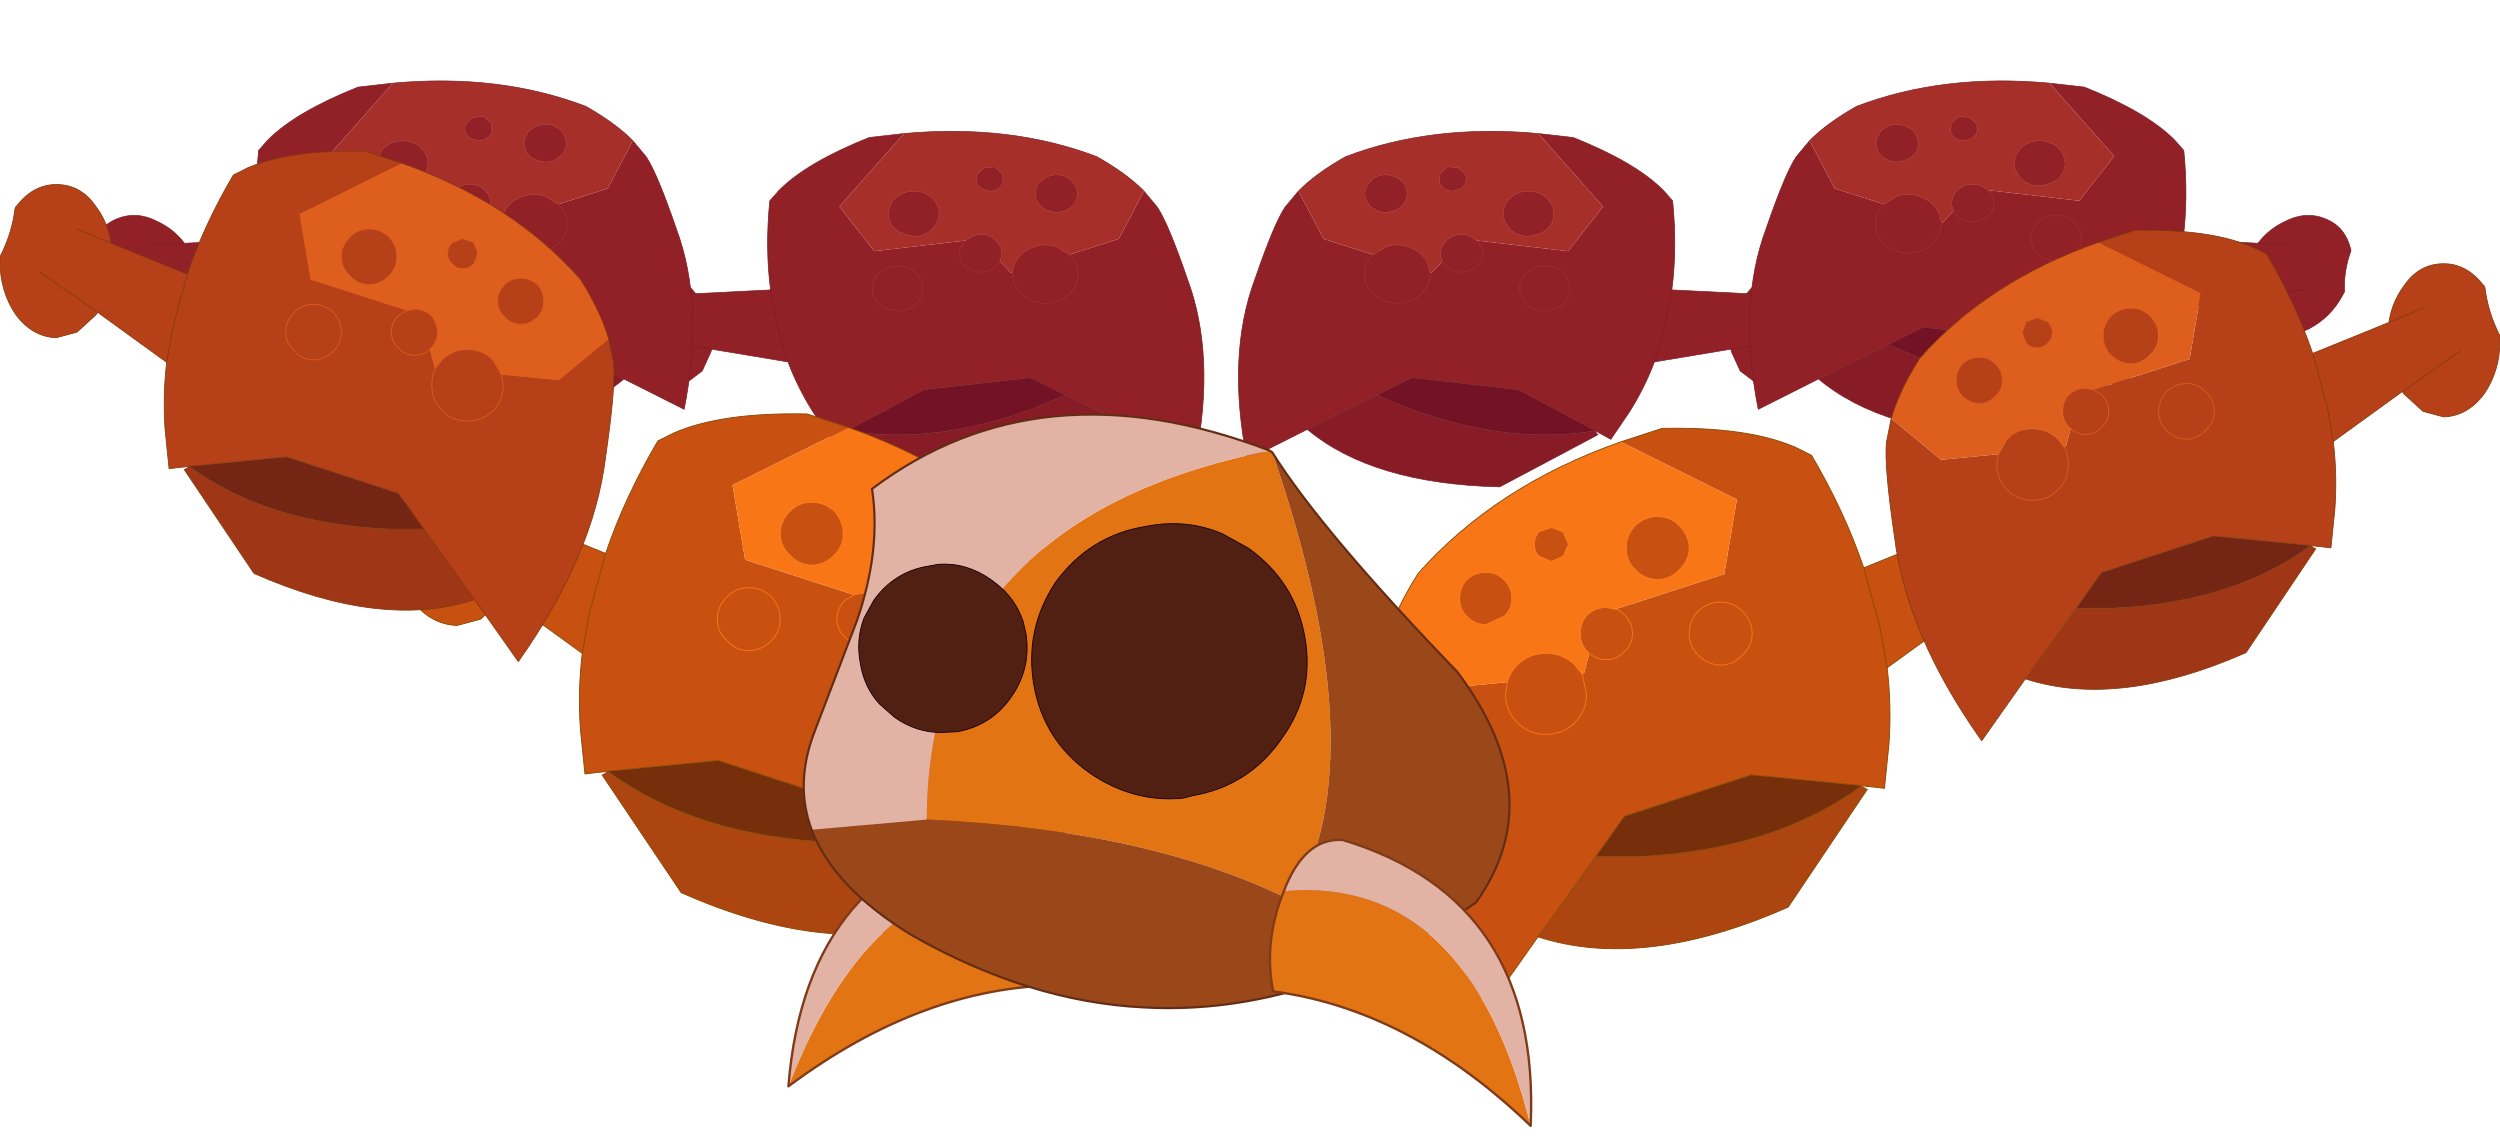 <?xml version="1.0"?>
<svg xmlns="http://www.w3.org/2000/svg" xmlns:xlink="http://www.w3.org/1999/xlink" width="138.9px" height="63.35px"><g transform="matrix(1, 0, 0, 1, -179.85, -185.4)"><use xlink:href="#object-0" width="38.7" height="32.15" transform="matrix(0.728, -0.307, 0.345, 0.649, 211.4, 200.1)"/><use xlink:href="#object-1" width="38.7" height="32.15" transform="matrix(0.728, -0.307, 0.345, 0.649, 183, 197.3)"/><use xlink:href="#object-2" width="38.7" height="32.15" transform="matrix(-0.728, -0.307, -0.345, 0.649, 284, 200.1)"/><use xlink:href="#object-3" width="38.7" height="32.15" transform="matrix(-0.728, -0.307, -0.345, 0.649, 312.4, 197.3)"/><use xlink:href="#object-4" width="38.7" height="32.15" transform="matrix(1, 0, 0, 1, 201.7, 208.4)"/><use xlink:href="#object-5" width="38.7" height="32.15" transform="matrix(0.882, 0, 0, 0.882, 179.85, 193.8)"/><use xlink:href="#object-6" width="38.7" height="32.15" transform="matrix(1, 0, 0, 1, 256.5, 209.2)"/><use xlink:href="#object-7" width="38.7" height="32.15" transform="matrix(-0.882, 0, 0, 0.882, 318.75, 198.2)"/><use xlink:href="#object-8" width="5.35" height="6.25" transform="matrix(2.589, 0.484, -0.484, 2.589, 226.55, 229.55)"/><use xlink:href="#object-10" width="15.75" height="14" transform="matrix(2.385, -0.541, 0.541, 2.385, 220.5, 212.45)"/><use xlink:href="#object-12" width="5.35" height="6.25" transform="matrix(-2.631, 0.156, 0.156, 2.631, 264.05, 231.5)"/><use xlink:href="#object-14" width="24.95" height="15.3" transform="matrix(1, 0, 0, 1, 227.55, 214.5)"/></g><defs><g transform="matrix(1, 0, 0, 1, 19.35, 16.05)" id="object-0"><path fill-rule="evenodd" fill="#922027" stroke="none" d="M5.95 -15.3L3.65 -16.05Q-1.1 -16.15 -3.75 -15L-4.65 -14.55Q-6.5 -11.4 -7.55 -8.3L-12.35 -10.25Q-12.55 -11.55 -13.3 -12.55Q-14.25 -13.95 -15.8 -13.95Q-17.25 -13.95 -18.3 -12.6L-18.35 -12.55L-18.4 -12.45Q-18.6 -10.85 -19.35 -9.4L-19.35 -9.15Q-19.35 -7.2 -18.35 -5.75Q-17.3 -4.35 -15.8 -4.3L-14.5 -4.65L-13.3 -5.75L-13.2 -5.9L-8.85 -2.75Q-9.1 -0.65 -8.95 1.5L-8.7 3.95L-7.85 3.85L-7.8 3.85L-7.45 3.8L-1.3 3.2L5.75 5.5L7.35 7.75L10.55 12.2L13.3 16.1Q18.05 9.4 18.8 3.2Q19.45 -1.25 19.3 -2.7L19 -4.2L15.85 -1.6L12.25 -1.95L12.35 -1.3Q12.35 -0.35 11.7 0.3Q11.05 0.95 10.1 0.95Q9.15 0.95 8.5 0.3Q7.85 -0.35 7.85 -1.3Q7.85 -1.95 8.1 -2.4L8 -2.4L7.7 -3.55Q7.3 -3.2 6.75 -3.2Q6.15 -3.2 5.75 -3.65Q5.3 -4.05 5.3 -4.65Q5.3 -5.25 5.75 -5.7L6.25 -6L0.2 -7.95L-0.5 -12.1L5.95 -15.3M6.25 -6L5.75 -5.7Q5.3 -5.25 5.3 -4.65Q5.3 -4.05 5.75 -3.65Q6.15 -3.2 6.75 -3.2Q7.3 -3.2 7.7 -3.55L7.8 -3.65Q8.2 -4.05 8.2 -4.65Q8.2 -5.25 7.8 -5.7Q7.35 -6.1 6.75 -6.1L6.25 -6M8.1 -2.4Q7.85 -1.95 7.85 -1.3Q7.85 -0.35 8.5 0.3Q9.15 0.95 10.1 0.95Q11.05 0.95 11.7 0.3Q12.35 -0.35 12.35 -1.3L12.25 -1.95L11.7 -2.9Q11.05 -3.55 10.1 -3.55Q9.15 -3.55 8.5 -2.9L8.1 -2.4M-14.5 -11.15L-12.35 -10.25L-14.5 -11.15M-8.85 -2.75L-8.45 -5L-7.55 -8.3L-8.45 -5L-8.85 -2.75M-16.85 -8.45L-13.2 -5.9L-16.85 -8.45M2.7 -8.2Q3.2 -7.65 3.9 -7.65Q4.6 -7.65 5.15 -8.2Q5.65 -8.7 5.65 -9.4Q5.65 -10.1 5.15 -10.65Q4.6 -11.15 3.9 -11.15Q3.2 -11.15 2.7 -10.65Q2.15 -10.1 2.15 -9.4Q2.15 -8.7 2.7 -8.2M1.65 -3.45Q1.1 -2.9 0.4 -2.9Q-0.3 -2.9 -0.8 -3.45Q-1.35 -3.95 -1.35 -4.65Q-1.35 -5.35 -0.8 -5.9Q-0.3 -6.4 0.4 -6.4Q1.1 -6.4 1.65 -5.9Q2.15 -5.35 2.15 -4.65Q2.15 -3.95 1.65 -3.45Q2.15 -3.95 2.15 -4.65Q2.15 -5.35 1.65 -5.9Q1.1 -6.4 0.4 -6.4Q-0.3 -6.4 -0.8 -5.9Q-1.35 -5.35 -1.35 -4.65Q-1.35 -3.95 -0.8 -3.45Q-0.3 -2.9 0.4 -2.9Q1.1 -2.9 1.65 -3.45M9.15 -8.95Q9.4 -8.65 9.8 -8.65Q10.2 -8.65 10.5 -8.95L10.75 -9.6L10.5 -10.3L9.8 -10.55L9.15 -10.3Q8.85 -10 8.85 -9.6Q8.85 -9.2 9.15 -8.95M12 -6.6Q12 -6 12.45 -5.6Q12.85 -5.15 13.45 -5.15Q14.05 -5.15 14.5 -5.6Q14.9 -6 14.9 -6.6Q14.9 -7.2 14.5 -7.65Q14.05 -8.05 13.45 -8.05Q12.85 -8.05 12.45 -7.65Q12 -7.2 12 -6.6"/><path fill-rule="evenodd" fill="#871b26" stroke="none" d="M-7.45 3.8L-7.75 4L-3.35 10.55Q4.7 14.1 10.55 12.2L7.35 7.75L5.05 7.75Q-2.55 7.4 -7.45 3.8"/><path fill-rule="evenodd" fill="#a62f2a" stroke="none" d="M19 -4.2Q18.5 -5.95 17.2 -8Q12.9 -12.85 5.95 -15.3L-0.5 -12.1L0.2 -7.95L6.25 -6L6.75 -6.1Q7.35 -6.1 7.8 -5.7Q8.2 -5.25 8.2 -4.65Q8.2 -4.05 7.8 -3.65L7.7 -3.55L8 -2.4L8.1 -2.4L8.5 -2.9Q9.15 -3.55 10.1 -3.55Q11.05 -3.55 11.7 -2.9L12.25 -1.95L15.85 -1.6L19 -4.2M2.7 -8.2Q2.15 -8.7 2.15 -9.4Q2.15 -10.1 2.7 -10.65Q3.2 -11.15 3.9 -11.15Q4.6 -11.15 5.15 -10.65Q5.65 -10.1 5.65 -9.4Q5.65 -8.7 5.15 -8.2Q4.6 -7.65 3.9 -7.65Q3.2 -7.65 2.7 -8.2M9.15 -8.95Q8.85 -9.2 8.85 -9.6Q8.85 -10 9.15 -10.3L9.8 -10.55L10.5 -10.3L10.75 -9.6L10.5 -8.95Q10.2 -8.65 9.8 -8.65Q9.4 -8.65 9.15 -8.95M12 -6.6Q12 -7.2 12.45 -7.65Q12.85 -8.05 13.45 -8.05Q14.05 -8.05 14.5 -7.65Q14.9 -7.2 14.9 -6.6Q14.9 -6 14.5 -5.6Q14.05 -5.15 13.45 -5.15Q12.85 -5.15 12.45 -5.6Q12 -6 12 -6.6"/><path fill-rule="evenodd" fill="#721224" stroke="none" d="M-7.45 3.8Q-2.55 7.4 5.05 7.75L7.35 7.75L5.75 5.5L-1.3 3.2L-7.45 3.8"/><path fill="none" stroke="#781c21" stroke-width="0.05" stroke-linecap="round" stroke-linejoin="round" d="M5.95 -15.3L3.65 -16.05Q-1.1 -16.15 -3.75 -15L-4.65 -14.55Q-6.5 -11.4 -7.55 -8.3L-12.35 -10.25Q-12.55 -11.55 -13.3 -12.55Q-14.25 -13.95 -15.8 -13.95Q-17.25 -13.95 -18.3 -12.6L-18.35 -12.55L-18.4 -12.45Q-18.6 -10.85 -19.35 -9.4L-19.35 -9.15Q-19.35 -7.2 -18.35 -5.75Q-17.3 -4.35 -15.8 -4.3L-14.5 -4.65L-13.3 -5.75L-13.2 -5.9L-8.85 -2.75Q-9.1 -0.65 -8.95 1.5L-8.7 3.95L-7.85 3.85L-7.8 3.85L-7.45 3.8Q-2.55 7.4 5.05 7.75L7.35 7.75L5.75 5.5L-1.3 3.2L-7.45 3.8M-7.75 4L-3.35 10.55Q4.7 14.1 10.55 12.2L13.3 16.1Q18.05 9.4 18.8 3.2Q19.45 -1.25 19.3 -2.7L19 -4.2Q18.5 -5.95 17.2 -8Q12.9 -12.85 5.95 -15.3M-12.35 -10.25L-14.5 -11.15M-7.55 -8.3L-8.45 -5L-8.85 -2.75M-13.2 -5.9L-16.85 -8.45M7.35 7.75L10.55 12.2"/><path fill="none" stroke="#a62f2a" stroke-width="0.05" stroke-linecap="round" stroke-linejoin="round" d="M6.25 -6L5.75 -5.7Q5.3 -5.25 5.3 -4.65Q5.3 -4.05 5.75 -3.65Q6.15 -3.2 6.75 -3.2Q7.3 -3.2 7.7 -3.55L7.8 -3.65Q8.2 -4.05 8.2 -4.65Q8.2 -5.25 7.8 -5.7Q7.35 -6.1 6.75 -6.1L6.25 -6M8.1 -2.4Q7.85 -1.95 7.85 -1.3Q7.85 -0.35 8.5 0.3Q9.15 0.95 10.1 0.95Q11.05 0.95 11.7 0.3Q12.35 -0.35 12.35 -1.3L12.25 -1.95L11.7 -2.9Q11.05 -3.55 10.1 -3.55Q9.15 -3.55 8.5 -2.9L8.1 -2.4M2.7 -8.2Q3.2 -7.65 3.9 -7.65Q4.6 -7.65 5.15 -8.2Q5.65 -8.7 5.65 -9.4Q5.65 -10.1 5.15 -10.65Q4.6 -11.15 3.9 -11.15Q3.2 -11.15 2.7 -10.65Q2.15 -10.1 2.15 -9.4Q2.15 -8.7 2.7 -8.2M1.65 -3.45Q2.15 -3.95 2.15 -4.65Q2.15 -5.35 1.65 -5.9Q1.1 -6.4 0.4 -6.4Q-0.3 -6.4 -0.8 -5.9Q-1.35 -5.35 -1.35 -4.65Q-1.35 -3.95 -0.8 -3.45Q-0.3 -2.9 0.4 -2.9Q1.1 -2.9 1.65 -3.45M9.15 -8.95Q9.4 -8.65 9.8 -8.65Q10.2 -8.65 10.5 -8.95L10.75 -9.6L10.5 -10.3L9.8 -10.55L9.15 -10.3Q8.85 -10 8.85 -9.6Q8.85 -9.2 9.15 -8.95M12 -6.6Q12 -6 12.45 -5.6Q12.85 -5.15 13.45 -5.15Q14.05 -5.15 14.5 -5.6Q14.9 -6 14.9 -6.6Q14.9 -7.2 14.5 -7.65Q14.05 -8.05 13.45 -8.05Q12.85 -8.05 12.45 -7.65Q12 -7.2 12 -6.6"/></g><g transform="matrix(1, 0, 0, 1, 19.35, 16.05)" id="object-1"><path fill-rule="evenodd" fill="#922027" stroke="none" d="M5.95 -15.3L3.65 -16.05Q-1.1 -16.15 -3.75 -15L-4.65 -14.55Q-6.5 -11.4 -7.55 -8.3L-12.35 -10.25Q-12.55 -11.55 -13.3 -12.55Q-14.25 -13.95 -15.8 -13.95Q-17.25 -13.95 -18.3 -12.6L-18.35 -12.55L-18.4 -12.45Q-18.6 -10.85 -19.35 -9.4L-19.35 -9.15Q-19.35 -7.2 -18.35 -5.75Q-17.3 -4.35 -15.8 -4.3L-14.5 -4.65L-13.3 -5.75L-13.2 -5.9L-8.85 -2.75Q-9.1 -0.65 -8.95 1.5L-8.7 3.95L-7.85 3.85L-7.8 3.85L-7.45 3.8L-1.3 3.2L5.75 5.5L7.35 7.75L10.55 12.2L13.3 16.1Q18.05 9.4 18.8 3.2Q19.45 -1.25 19.3 -2.7L19 -4.2L15.85 -1.6L12.25 -1.95L12.35 -1.3Q12.35 -0.35 11.7 0.3Q11.05 0.95 10.1 0.95Q9.15 0.95 8.5 0.3Q7.85 -0.35 7.85 -1.3Q7.85 -1.95 8.1 -2.4L8 -2.4L7.7 -3.55Q7.3 -3.2 6.75 -3.2Q6.15 -3.2 5.75 -3.65Q5.3 -4.05 5.3 -4.65Q5.3 -5.25 5.75 -5.7L6.25 -6L0.2 -7.95L-0.5 -12.1L5.95 -15.3M6.25 -6L5.75 -5.7Q5.3 -5.25 5.3 -4.65Q5.3 -4.05 5.75 -3.65Q6.15 -3.2 6.75 -3.2Q7.3 -3.2 7.7 -3.55L7.8 -3.65Q8.2 -4.05 8.2 -4.65Q8.2 -5.25 7.8 -5.7Q7.35 -6.1 6.75 -6.1L6.25 -6M8.1 -2.4Q7.85 -1.95 7.85 -1.3Q7.85 -0.35 8.5 0.3Q9.15 0.95 10.1 0.95Q11.05 0.95 11.7 0.3Q12.35 -0.35 12.35 -1.3L12.25 -1.95L11.7 -2.9Q11.05 -3.55 10.1 -3.55Q9.15 -3.55 8.5 -2.9L8.1 -2.4M-14.5 -11.15L-12.35 -10.25L-14.5 -11.15M-8.85 -2.75L-8.45 -5L-7.55 -8.3L-8.45 -5L-8.85 -2.75M-16.85 -8.45L-13.2 -5.9L-16.85 -8.45M2.7 -8.2Q3.2 -7.65 3.9 -7.65Q4.6 -7.65 5.15 -8.2Q5.65 -8.7 5.65 -9.4Q5.65 -10.1 5.15 -10.65Q4.6 -11.15 3.9 -11.15Q3.2 -11.15 2.7 -10.65Q2.15 -10.1 2.15 -9.4Q2.15 -8.7 2.7 -8.2M1.65 -3.45Q1.1 -2.9 0.4 -2.9Q-0.3 -2.9 -0.8 -3.45Q-1.35 -3.95 -1.35 -4.65Q-1.35 -5.35 -0.8 -5.9Q-0.3 -6.4 0.4 -6.4Q1.1 -6.4 1.65 -5.9Q2.15 -5.35 2.15 -4.65Q2.15 -3.95 1.65 -3.45Q2.15 -3.95 2.15 -4.65Q2.15 -5.35 1.65 -5.9Q1.1 -6.4 0.4 -6.4Q-0.3 -6.4 -0.8 -5.9Q-1.35 -5.35 -1.35 -4.65Q-1.35 -3.95 -0.8 -3.45Q-0.3 -2.9 0.4 -2.9Q1.1 -2.9 1.65 -3.45M9.15 -8.95Q9.4 -8.65 9.8 -8.65Q10.2 -8.65 10.5 -8.95L10.75 -9.6L10.5 -10.3L9.8 -10.55L9.15 -10.3Q8.85 -10 8.85 -9.6Q8.85 -9.2 9.15 -8.95M12 -6.6Q12 -6 12.45 -5.6Q12.85 -5.15 13.45 -5.15Q14.05 -5.15 14.5 -5.6Q14.9 -6 14.9 -6.6Q14.9 -7.2 14.5 -7.65Q14.05 -8.05 13.45 -8.05Q12.85 -8.05 12.45 -7.65Q12 -7.2 12 -6.6"/><path fill-rule="evenodd" fill="#871b26" stroke="none" d="M-7.45 3.8L-7.75 4L-3.35 10.55Q4.7 14.1 10.55 12.2L7.35 7.75L5.05 7.75Q-2.55 7.4 -7.45 3.8"/><path fill-rule="evenodd" fill="#a62f2a" stroke="none" d="M19 -4.2Q18.5 -5.95 17.2 -8Q12.9 -12.85 5.95 -15.3L-0.5 -12.1L0.2 -7.95L6.25 -6L6.75 -6.1Q7.35 -6.1 7.8 -5.7Q8.2 -5.25 8.2 -4.65Q8.2 -4.05 7.8 -3.65L7.7 -3.55L8 -2.4L8.1 -2.4L8.5 -2.9Q9.15 -3.55 10.1 -3.55Q11.05 -3.55 11.7 -2.9L12.25 -1.95L15.85 -1.6L19 -4.2M2.7 -8.2Q2.15 -8.7 2.15 -9.4Q2.15 -10.1 2.7 -10.65Q3.2 -11.15 3.9 -11.15Q4.6 -11.15 5.15 -10.65Q5.65 -10.1 5.65 -9.4Q5.65 -8.7 5.15 -8.2Q4.6 -7.65 3.9 -7.65Q3.2 -7.65 2.7 -8.2M9.15 -8.95Q8.85 -9.2 8.85 -9.6Q8.85 -10 9.15 -10.3L9.8 -10.55L10.5 -10.3L10.75 -9.6L10.5 -8.95Q10.2 -8.65 9.8 -8.65Q9.4 -8.65 9.15 -8.95M12 -6.6Q12 -7.2 12.45 -7.65Q12.85 -8.05 13.45 -8.05Q14.05 -8.05 14.5 -7.65Q14.9 -7.2 14.9 -6.6Q14.9 -6 14.5 -5.6Q14.05 -5.15 13.45 -5.15Q12.85 -5.15 12.45 -5.6Q12 -6 12 -6.6"/><path fill-rule="evenodd" fill="#721224" stroke="none" d="M-7.45 3.8Q-2.55 7.4 5.05 7.75L7.35 7.75L5.75 5.5L-1.3 3.2L-7.45 3.8"/><path fill="none" stroke="#781c21" stroke-width="0.05" stroke-linecap="round" stroke-linejoin="round" d="M5.95 -15.3L3.65 -16.05Q-1.1 -16.15 -3.75 -15L-4.65 -14.55Q-6.5 -11.4 -7.55 -8.3L-12.35 -10.25Q-12.55 -11.55 -13.3 -12.55Q-14.25 -13.95 -15.8 -13.95Q-17.25 -13.95 -18.3 -12.6L-18.35 -12.55L-18.4 -12.45Q-18.6 -10.85 -19.35 -9.4L-19.35 -9.15Q-19.35 -7.2 -18.35 -5.75Q-17.3 -4.35 -15.8 -4.3L-14.5 -4.65L-13.3 -5.75L-13.2 -5.9L-8.85 -2.75Q-9.1 -0.65 -8.95 1.5L-8.7 3.95L-7.85 3.85L-7.8 3.85L-7.45 3.8Q-2.55 7.4 5.05 7.75L7.35 7.75L5.75 5.5L-1.3 3.2L-7.45 3.8M-7.75 4L-3.35 10.55Q4.7 14.1 10.55 12.2L13.3 16.1Q18.05 9.4 18.8 3.2Q19.45 -1.25 19.3 -2.7L19 -4.2Q18.5 -5.95 17.2 -8Q12.9 -12.85 5.95 -15.3M-12.35 -10.25L-14.5 -11.15M-7.55 -8.3L-8.45 -5L-8.85 -2.75M-13.2 -5.9L-16.85 -8.45M7.35 7.75L10.55 12.2"/><path fill="none" stroke="#a62f2a" stroke-width="0.05" stroke-linecap="round" stroke-linejoin="round" d="M6.25 -6L5.75 -5.7Q5.3 -5.25 5.3 -4.65Q5.3 -4.05 5.75 -3.65Q6.15 -3.2 6.75 -3.2Q7.3 -3.2 7.7 -3.55L7.8 -3.65Q8.2 -4.05 8.2 -4.65Q8.2 -5.25 7.8 -5.7Q7.35 -6.1 6.75 -6.1L6.25 -6M8.1 -2.4Q7.85 -1.95 7.85 -1.3Q7.85 -0.35 8.5 0.3Q9.15 0.95 10.1 0.95Q11.05 0.95 11.7 0.3Q12.35 -0.35 12.35 -1.3L12.25 -1.95L11.7 -2.9Q11.05 -3.55 10.1 -3.55Q9.15 -3.55 8.5 -2.9L8.1 -2.4M2.7 -8.2Q3.2 -7.65 3.9 -7.65Q4.6 -7.65 5.15 -8.2Q5.65 -8.7 5.65 -9.4Q5.65 -10.1 5.15 -10.65Q4.6 -11.15 3.9 -11.15Q3.2 -11.15 2.7 -10.65Q2.15 -10.1 2.15 -9.4Q2.15 -8.7 2.7 -8.2M1.65 -3.45Q2.15 -3.95 2.15 -4.65Q2.15 -5.35 1.65 -5.9Q1.1 -6.4 0.4 -6.4Q-0.3 -6.4 -0.8 -5.9Q-1.35 -5.35 -1.35 -4.65Q-1.35 -3.95 -0.8 -3.45Q-0.3 -2.9 0.4 -2.9Q1.1 -2.9 1.65 -3.45M9.15 -8.95Q9.4 -8.65 9.8 -8.65Q10.2 -8.65 10.5 -8.95L10.75 -9.6L10.5 -10.3L9.8 -10.55L9.15 -10.3Q8.85 -10 8.85 -9.6Q8.85 -9.2 9.15 -8.95M12 -6.6Q12 -6 12.45 -5.6Q12.85 -5.15 13.45 -5.15Q14.05 -5.15 14.5 -5.6Q14.9 -6 14.9 -6.6Q14.9 -7.2 14.5 -7.65Q14.05 -8.05 13.45 -8.05Q12.85 -8.05 12.45 -7.65Q12 -7.2 12 -6.6"/></g><g transform="matrix(1, 0, 0, 1, 19.35, 16.05)" id="object-2"><path fill-rule="evenodd" fill="#922027" stroke="none" d="M5.95 -15.3L3.65 -16.05Q-1.1 -16.15 -3.75 -15L-4.65 -14.55Q-6.5 -11.4 -7.55 -8.3L-12.35 -10.25Q-12.55 -11.55 -13.3 -12.55Q-14.25 -13.95 -15.8 -13.95Q-17.25 -13.95 -18.3 -12.6L-18.35 -12.55L-18.4 -12.45Q-18.6 -10.85 -19.35 -9.4L-19.35 -9.15Q-19.35 -7.2 -18.35 -5.75Q-17.3 -4.35 -15.8 -4.3L-14.5 -4.65L-13.3 -5.75L-13.2 -5.9L-8.85 -2.75Q-9.1 -0.65 -8.95 1.5L-8.7 3.95L-7.85 3.85L-7.8 3.85L-7.45 3.8L-1.3 3.2L5.75 5.5L7.35 7.75L10.55 12.2L13.3 16.1Q18.05 9.4 18.8 3.2Q19.45 -1.25 19.3 -2.7L19 -4.2L15.85 -1.6L12.25 -1.95L12.35 -1.3Q12.35 -0.35 11.7 0.3Q11.05 0.95 10.1 0.95Q9.15 0.95 8.5 0.3Q7.85 -0.35 7.85 -1.3Q7.85 -1.95 8.1 -2.4L8 -2.4L7.7 -3.55Q7.3 -3.2 6.75 -3.2Q6.15 -3.2 5.75 -3.65Q5.3 -4.05 5.3 -4.65Q5.3 -5.25 5.75 -5.7L6.25 -6L0.2 -7.95L-0.5 -12.1L5.95 -15.3M6.25 -6L5.75 -5.7Q5.3 -5.25 5.3 -4.65Q5.3 -4.05 5.75 -3.65Q6.15 -3.2 6.75 -3.2Q7.3 -3.2 7.7 -3.55L7.8 -3.65Q8.2 -4.05 8.2 -4.65Q8.2 -5.25 7.8 -5.7Q7.35 -6.1 6.75 -6.1L6.25 -6M8.1 -2.4Q7.85 -1.95 7.85 -1.3Q7.85 -0.35 8.5 0.3Q9.15 0.95 10.1 0.95Q11.05 0.95 11.7 0.3Q12.35 -0.35 12.35 -1.3L12.25 -1.95L11.7 -2.9Q11.05 -3.55 10.1 -3.55Q9.15 -3.55 8.5 -2.9L8.1 -2.4M-14.5 -11.15L-12.35 -10.25L-14.5 -11.15M-8.85 -2.75L-8.45 -5L-7.55 -8.3L-8.45 -5L-8.85 -2.75M-16.85 -8.45L-13.2 -5.9L-16.85 -8.45M2.7 -8.2Q3.2 -7.65 3.9 -7.65Q4.6 -7.65 5.15 -8.2Q5.65 -8.7 5.65 -9.4Q5.65 -10.1 5.15 -10.65Q4.6 -11.15 3.9 -11.15Q3.2 -11.15 2.7 -10.65Q2.15 -10.1 2.15 -9.4Q2.15 -8.7 2.7 -8.2M1.65 -3.45Q1.1 -2.9 0.4 -2.9Q-0.3 -2.9 -0.8 -3.45Q-1.35 -3.95 -1.35 -4.65Q-1.35 -5.35 -0.8 -5.9Q-0.3 -6.4 0.4 -6.4Q1.1 -6.4 1.65 -5.9Q2.15 -5.35 2.15 -4.65Q2.15 -3.95 1.65 -3.45Q2.15 -3.95 2.15 -4.65Q2.15 -5.35 1.65 -5.9Q1.1 -6.4 0.4 -6.4Q-0.3 -6.4 -0.8 -5.9Q-1.35 -5.35 -1.35 -4.65Q-1.35 -3.95 -0.8 -3.45Q-0.3 -2.9 0.4 -2.9Q1.1 -2.9 1.65 -3.45M9.15 -8.95Q9.4 -8.65 9.8 -8.65Q10.2 -8.65 10.5 -8.95L10.75 -9.6L10.5 -10.3L9.8 -10.55L9.15 -10.3Q8.85 -10 8.85 -9.6Q8.85 -9.2 9.15 -8.95M12 -6.6Q12 -6 12.45 -5.6Q12.85 -5.15 13.45 -5.15Q14.05 -5.15 14.5 -5.6Q14.9 -6 14.9 -6.6Q14.9 -7.2 14.5 -7.65Q14.05 -8.05 13.45 -8.05Q12.85 -8.05 12.45 -7.65Q12 -7.2 12 -6.6"/><path fill-rule="evenodd" fill="#871b26" stroke="none" d="M-7.45 3.8L-7.75 4L-3.35 10.55Q4.7 14.1 10.55 12.2L7.35 7.75L5.05 7.75Q-2.55 7.4 -7.45 3.8"/><path fill-rule="evenodd" fill="#a62f2a" stroke="none" d="M19 -4.2Q18.5 -5.95 17.2 -8Q12.9 -12.85 5.95 -15.3L-0.5 -12.1L0.2 -7.95L6.25 -6L6.75 -6.1Q7.35 -6.1 7.8 -5.7Q8.2 -5.25 8.2 -4.65Q8.2 -4.05 7.8 -3.65L7.7 -3.55L8 -2.4L8.1 -2.4L8.5 -2.9Q9.15 -3.55 10.1 -3.55Q11.05 -3.55 11.7 -2.9L12.25 -1.95L15.85 -1.6L19 -4.2M2.7 -8.2Q2.15 -8.7 2.15 -9.4Q2.15 -10.1 2.7 -10.65Q3.2 -11.15 3.9 -11.15Q4.6 -11.15 5.15 -10.65Q5.65 -10.1 5.65 -9.4Q5.65 -8.7 5.15 -8.2Q4.6 -7.65 3.9 -7.65Q3.2 -7.65 2.7 -8.2M9.15 -8.95Q8.85 -9.2 8.85 -9.6Q8.85 -10 9.15 -10.3L9.8 -10.55L10.5 -10.3L10.75 -9.6L10.5 -8.95Q10.2 -8.65 9.8 -8.65Q9.4 -8.65 9.15 -8.95M12 -6.6Q12 -7.2 12.45 -7.65Q12.85 -8.05 13.45 -8.05Q14.05 -8.05 14.5 -7.65Q14.9 -7.2 14.9 -6.6Q14.9 -6 14.5 -5.6Q14.05 -5.15 13.45 -5.15Q12.85 -5.15 12.45 -5.6Q12 -6 12 -6.6"/><path fill-rule="evenodd" fill="#721224" stroke="none" d="M-7.45 3.8Q-2.55 7.4 5.05 7.75L7.35 7.75L5.75 5.5L-1.3 3.2L-7.45 3.8"/><path fill="none" stroke="#781c21" stroke-width="0.05" stroke-linecap="round" stroke-linejoin="round" d="M5.95 -15.3L3.65 -16.05Q-1.1 -16.15 -3.75 -15L-4.65 -14.55Q-6.5 -11.4 -7.55 -8.3L-12.35 -10.25Q-12.55 -11.55 -13.3 -12.55Q-14.25 -13.95 -15.8 -13.95Q-17.25 -13.95 -18.3 -12.6L-18.35 -12.55L-18.4 -12.45Q-18.6 -10.85 -19.35 -9.4L-19.35 -9.15Q-19.35 -7.2 -18.35 -5.75Q-17.3 -4.35 -15.8 -4.3L-14.5 -4.65L-13.3 -5.75L-13.2 -5.9L-8.85 -2.75Q-9.1 -0.65 -8.95 1.5L-8.7 3.95L-7.85 3.85L-7.8 3.85L-7.45 3.8Q-2.55 7.4 5.05 7.75L7.35 7.75L5.75 5.5L-1.3 3.2L-7.45 3.8M-7.75 4L-3.35 10.55Q4.7 14.1 10.55 12.2L13.3 16.1Q18.05 9.4 18.8 3.2Q19.45 -1.25 19.3 -2.7L19 -4.2Q18.5 -5.95 17.2 -8Q12.9 -12.85 5.95 -15.3M-12.35 -10.25L-14.5 -11.15M-7.55 -8.3L-8.45 -5L-8.85 -2.75M-13.2 -5.9L-16.85 -8.45M7.35 7.75L10.55 12.2"/><path fill="none" stroke="#a62f2a" stroke-width="0.05" stroke-linecap="round" stroke-linejoin="round" d="M6.25 -6L5.75 -5.7Q5.3 -5.25 5.3 -4.65Q5.3 -4.05 5.75 -3.65Q6.15 -3.2 6.75 -3.2Q7.3 -3.2 7.7 -3.55L7.8 -3.65Q8.2 -4.05 8.2 -4.65Q8.2 -5.25 7.8 -5.7Q7.35 -6.1 6.75 -6.1L6.25 -6M8.1 -2.4Q7.85 -1.95 7.85 -1.3Q7.85 -0.35 8.5 0.3Q9.15 0.95 10.1 0.95Q11.05 0.95 11.7 0.3Q12.35 -0.35 12.35 -1.3L12.25 -1.95L11.7 -2.9Q11.05 -3.55 10.1 -3.55Q9.15 -3.55 8.5 -2.9L8.1 -2.4M2.7 -8.2Q3.2 -7.65 3.9 -7.65Q4.6 -7.65 5.15 -8.2Q5.65 -8.7 5.65 -9.4Q5.65 -10.1 5.15 -10.65Q4.6 -11.15 3.9 -11.15Q3.2 -11.15 2.7 -10.65Q2.15 -10.1 2.15 -9.4Q2.15 -8.7 2.7 -8.2M1.65 -3.45Q2.15 -3.95 2.15 -4.65Q2.15 -5.35 1.65 -5.9Q1.1 -6.4 0.4 -6.4Q-0.3 -6.4 -0.8 -5.9Q-1.35 -5.35 -1.35 -4.65Q-1.35 -3.95 -0.8 -3.45Q-0.3 -2.9 0.4 -2.9Q1.1 -2.9 1.65 -3.45M9.15 -8.95Q9.4 -8.65 9.8 -8.65Q10.2 -8.65 10.5 -8.95L10.75 -9.6L10.5 -10.3L9.8 -10.55L9.15 -10.3Q8.85 -10 8.85 -9.6Q8.85 -9.2 9.15 -8.95M12 -6.6Q12 -6 12.45 -5.6Q12.85 -5.15 13.45 -5.15Q14.05 -5.15 14.5 -5.6Q14.9 -6 14.9 -6.6Q14.9 -7.2 14.5 -7.65Q14.05 -8.05 13.45 -8.05Q12.85 -8.05 12.45 -7.65Q12 -7.2 12 -6.6"/></g><g transform="matrix(1, 0, 0, 1, 19.35, 16.05)" id="object-3"><path fill-rule="evenodd" fill="#922027" stroke="none" d="M5.95 -15.3L3.65 -16.05Q-1.1 -16.15 -3.75 -15L-4.65 -14.55Q-6.5 -11.4 -7.55 -8.3L-12.35 -10.25Q-12.55 -11.55 -13.3 -12.55Q-14.25 -13.95 -15.8 -13.95Q-17.25 -13.95 -18.3 -12.6L-18.35 -12.55L-18.4 -12.45Q-18.6 -10.85 -19.35 -9.4L-19.35 -9.15Q-19.35 -7.2 -18.35 -5.75Q-17.3 -4.35 -15.8 -4.3L-14.5 -4.65L-13.3 -5.75L-13.2 -5.9L-8.85 -2.75Q-9.1 -0.65 -8.95 1.5L-8.7 3.95L-7.85 3.85L-7.8 3.85L-7.45 3.8L-1.3 3.2L5.75 5.5L7.35 7.75L10.55 12.2L13.3 16.1Q18.05 9.4 18.8 3.2Q19.45 -1.25 19.3 -2.7L19 -4.2L15.85 -1.6L12.25 -1.95L12.35 -1.3Q12.35 -0.35 11.7 0.3Q11.05 0.95 10.1 0.95Q9.15 0.95 8.5 0.3Q7.85 -0.35 7.85 -1.3Q7.85 -1.95 8.1 -2.4L8 -2.4L7.7 -3.55Q7.3 -3.2 6.75 -3.2Q6.15 -3.2 5.75 -3.65Q5.3 -4.05 5.3 -4.65Q5.3 -5.25 5.75 -5.7L6.25 -6L0.2 -7.95L-0.5 -12.1L5.95 -15.3M6.25 -6L5.75 -5.7Q5.3 -5.25 5.3 -4.65Q5.3 -4.05 5.75 -3.65Q6.15 -3.2 6.75 -3.2Q7.3 -3.2 7.7 -3.55L7.8 -3.65Q8.2 -4.05 8.2 -4.65Q8.2 -5.25 7.8 -5.7Q7.35 -6.1 6.75 -6.1L6.25 -6M8.1 -2.4Q7.85 -1.95 7.85 -1.3Q7.85 -0.35 8.5 0.3Q9.15 0.95 10.1 0.95Q11.05 0.95 11.7 0.3Q12.35 -0.35 12.35 -1.3L12.25 -1.95L11.7 -2.9Q11.05 -3.55 10.1 -3.55Q9.15 -3.55 8.5 -2.9L8.1 -2.4M-14.5 -11.15L-12.35 -10.25L-14.5 -11.15M-8.85 -2.75L-8.45 -5L-7.55 -8.3L-8.45 -5L-8.85 -2.75M-16.85 -8.45L-13.2 -5.9L-16.85 -8.45M2.7 -8.2Q3.2 -7.65 3.9 -7.65Q4.6 -7.65 5.15 -8.2Q5.65 -8.7 5.65 -9.4Q5.65 -10.1 5.15 -10.65Q4.6 -11.15 3.9 -11.15Q3.2 -11.15 2.7 -10.65Q2.15 -10.1 2.15 -9.4Q2.15 -8.7 2.7 -8.2M1.65 -3.45Q1.1 -2.9 0.4 -2.9Q-0.3 -2.9 -0.8 -3.45Q-1.35 -3.95 -1.35 -4.65Q-1.35 -5.35 -0.8 -5.9Q-0.3 -6.4 0.4 -6.4Q1.1 -6.4 1.65 -5.9Q2.15 -5.35 2.15 -4.65Q2.15 -3.95 1.65 -3.45Q2.15 -3.95 2.15 -4.65Q2.15 -5.35 1.65 -5.9Q1.1 -6.4 0.4 -6.4Q-0.3 -6.4 -0.8 -5.9Q-1.35 -5.35 -1.35 -4.65Q-1.35 -3.95 -0.8 -3.45Q-0.3 -2.9 0.4 -2.9Q1.1 -2.9 1.65 -3.45M9.15 -8.95Q9.4 -8.65 9.8 -8.65Q10.2 -8.65 10.5 -8.95L10.75 -9.6L10.5 -10.3L9.8 -10.55L9.15 -10.3Q8.85 -10 8.85 -9.6Q8.85 -9.2 9.15 -8.95M12 -6.6Q12 -6 12.45 -5.6Q12.85 -5.15 13.45 -5.15Q14.05 -5.15 14.5 -5.6Q14.9 -6 14.9 -6.6Q14.9 -7.2 14.5 -7.65Q14.05 -8.05 13.45 -8.05Q12.85 -8.05 12.45 -7.65Q12 -7.2 12 -6.6"/><path fill-rule="evenodd" fill="#871b26" stroke="none" d="M-7.45 3.8L-7.75 4L-3.35 10.55Q4.7 14.1 10.55 12.2L7.35 7.75L5.05 7.75Q-2.55 7.4 -7.45 3.8"/><path fill-rule="evenodd" fill="#a62f2a" stroke="none" d="M19 -4.2Q18.5 -5.95 17.2 -8Q12.9 -12.85 5.95 -15.3L-0.5 -12.1L0.2 -7.95L6.25 -6L6.75 -6.1Q7.35 -6.1 7.8 -5.7Q8.2 -5.25 8.2 -4.65Q8.2 -4.05 7.8 -3.65L7.7 -3.55L8 -2.4L8.1 -2.4L8.5 -2.9Q9.15 -3.55 10.1 -3.55Q11.05 -3.55 11.7 -2.9L12.25 -1.95L15.85 -1.6L19 -4.2M2.7 -8.2Q2.15 -8.7 2.15 -9.4Q2.15 -10.1 2.7 -10.65Q3.2 -11.15 3.9 -11.15Q4.6 -11.15 5.15 -10.65Q5.65 -10.1 5.65 -9.4Q5.65 -8.7 5.15 -8.2Q4.6 -7.65 3.9 -7.65Q3.2 -7.65 2.7 -8.2M9.15 -8.95Q8.85 -9.2 8.85 -9.6Q8.85 -10 9.15 -10.3L9.8 -10.55L10.5 -10.3L10.75 -9.6L10.5 -8.95Q10.2 -8.65 9.8 -8.65Q9.4 -8.65 9.15 -8.95M12 -6.6Q12 -7.2 12.45 -7.65Q12.85 -8.05 13.45 -8.05Q14.05 -8.05 14.5 -7.65Q14.9 -7.2 14.9 -6.6Q14.9 -6 14.5 -5.6Q14.05 -5.15 13.45 -5.15Q12.85 -5.15 12.45 -5.6Q12 -6 12 -6.6"/><path fill-rule="evenodd" fill="#721224" stroke="none" d="M-7.45 3.8Q-2.55 7.4 5.05 7.75L7.35 7.75L5.75 5.5L-1.3 3.2L-7.45 3.8"/><path fill="none" stroke="#781c21" stroke-width="0.05" stroke-linecap="round" stroke-linejoin="round" d="M5.95 -15.3L3.65 -16.05Q-1.1 -16.15 -3.75 -15L-4.65 -14.55Q-6.5 -11.4 -7.55 -8.3L-12.35 -10.25Q-12.55 -11.55 -13.3 -12.55Q-14.25 -13.95 -15.8 -13.95Q-17.25 -13.95 -18.3 -12.6L-18.35 -12.55L-18.4 -12.45Q-18.6 -10.85 -19.35 -9.4L-19.35 -9.15Q-19.35 -7.2 -18.35 -5.75Q-17.3 -4.35 -15.8 -4.3L-14.5 -4.65L-13.3 -5.75L-13.2 -5.9L-8.85 -2.75Q-9.1 -0.65 -8.95 1.5L-8.7 3.95L-7.85 3.85L-7.8 3.85L-7.45 3.8Q-2.55 7.4 5.05 7.75L7.35 7.75L5.75 5.5L-1.3 3.2L-7.45 3.8M-7.75 4L-3.35 10.55Q4.7 14.1 10.55 12.2L13.3 16.1Q18.05 9.4 18.8 3.2Q19.45 -1.25 19.3 -2.7L19 -4.2Q18.5 -5.95 17.2 -8Q12.9 -12.85 5.95 -15.3M-12.35 -10.25L-14.5 -11.15M-7.55 -8.3L-8.45 -5L-8.85 -2.75M-13.2 -5.9L-16.85 -8.45M7.35 7.75L10.55 12.2"/><path fill="none" stroke="#a62f2a" stroke-width="0.05" stroke-linecap="round" stroke-linejoin="round" d="M6.25 -6L5.75 -5.7Q5.3 -5.25 5.3 -4.65Q5.3 -4.05 5.75 -3.65Q6.15 -3.2 6.75 -3.2Q7.3 -3.2 7.7 -3.55L7.8 -3.65Q8.2 -4.05 8.2 -4.65Q8.2 -5.25 7.8 -5.7Q7.35 -6.1 6.75 -6.1L6.25 -6M8.1 -2.4Q7.85 -1.95 7.85 -1.3Q7.85 -0.35 8.5 0.3Q9.15 0.95 10.1 0.95Q11.05 0.95 11.7 0.3Q12.35 -0.35 12.35 -1.3L12.25 -1.95L11.7 -2.9Q11.05 -3.55 10.1 -3.55Q9.15 -3.55 8.5 -2.9L8.1 -2.4M2.7 -8.2Q3.2 -7.65 3.9 -7.65Q4.6 -7.65 5.15 -8.2Q5.65 -8.7 5.65 -9.4Q5.65 -10.1 5.15 -10.65Q4.6 -11.15 3.9 -11.15Q3.2 -11.15 2.7 -10.65Q2.15 -10.1 2.15 -9.4Q2.15 -8.7 2.7 -8.2M1.65 -3.45Q2.15 -3.95 2.15 -4.65Q2.15 -5.35 1.65 -5.9Q1.1 -6.4 0.4 -6.4Q-0.3 -6.4 -0.8 -5.9Q-1.35 -5.35 -1.35 -4.65Q-1.35 -3.95 -0.8 -3.45Q-0.3 -2.9 0.4 -2.9Q1.1 -2.9 1.65 -3.45M9.15 -8.95Q9.4 -8.65 9.8 -8.65Q10.2 -8.65 10.5 -8.95L10.75 -9.6L10.5 -10.3L9.8 -10.55L9.15 -10.3Q8.85 -10 8.85 -9.6Q8.85 -9.2 9.15 -8.95M12 -6.6Q12 -6 12.45 -5.6Q12.85 -5.15 13.45 -5.15Q14.05 -5.15 14.5 -5.6Q14.9 -6 14.9 -6.6Q14.9 -7.2 14.5 -7.65Q14.05 -8.05 13.45 -8.05Q12.85 -8.05 12.45 -7.65Q12 -7.2 12 -6.6"/></g><g transform="matrix(1, 0, 0, 1, 19.35, 16.05)" id="object-4"><path fill-rule="evenodd" fill="#c85111" stroke="none" d="M5.95 -15.3L3.65 -16.05Q-1.1 -16.15 -3.75 -15L-4.65 -14.55Q-6.5 -11.4 -7.55 -8.3L-12.35 -10.25Q-12.55 -11.55 -13.3 -12.55Q-14.25 -13.95 -15.8 -13.95Q-17.25 -13.95 -18.3 -12.6L-18.35 -12.55L-18.4 -12.45Q-18.6 -10.85 -19.35 -9.4L-19.35 -9.15Q-19.35 -7.2 -18.35 -5.75Q-17.3 -4.35 -15.8 -4.3L-14.5 -4.65L-13.3 -5.75L-13.2 -5.9L-8.85 -2.75Q-9.1 -0.65 -8.95 1.5L-8.7 3.95L-7.85 3.85L-7.8 3.85L-7.45 3.8L-1.3 3.2L5.75 5.5L7.35 7.75L10.55 12.2L13.3 16.1Q18.05 9.4 18.8 3.2Q19.45 -1.25 19.3 -2.7L19 -4.2L15.85 -1.6L12.25 -1.95L12.35 -1.3Q12.35 -0.35 11.7 0.3Q11.05 0.95 10.1 0.95Q9.15 0.95 8.5 0.3Q7.85 -0.35 7.85 -1.3Q7.85 -1.95 8.1 -2.4L8 -2.4L7.7 -3.55Q7.3 -3.2 6.75 -3.2Q6.15 -3.2 5.75 -3.65Q5.3 -4.05 5.3 -4.65Q5.3 -5.25 5.75 -5.7L6.25 -6L0.2 -7.95L-0.5 -12.1L5.95 -15.3M6.25 -6L5.75 -5.7Q5.3 -5.25 5.3 -4.65Q5.3 -4.05 5.75 -3.65Q6.15 -3.2 6.75 -3.2Q7.3 -3.2 7.7 -3.55L7.8 -3.65Q8.2 -4.05 8.2 -4.65Q8.2 -5.25 7.8 -5.7Q7.35 -6.1 6.75 -6.1L6.25 -6M8.1 -2.4Q7.85 -1.95 7.85 -1.3Q7.85 -0.35 8.5 0.3Q9.15 0.95 10.1 0.95Q11.05 0.95 11.7 0.3Q12.35 -0.35 12.35 -1.3L12.25 -1.95L11.7 -2.9Q11.05 -3.55 10.1 -3.55Q9.15 -3.55 8.5 -2.9L8.1 -2.4M-14.5 -11.15L-12.35 -10.25L-14.5 -11.15M-8.85 -2.75L-8.45 -5L-7.55 -8.3L-8.45 -5L-8.85 -2.75M-16.85 -8.45L-13.2 -5.9L-16.85 -8.45M2.7 -8.2Q3.2 -7.65 3.9 -7.65Q4.6 -7.65 5.15 -8.2Q5.65 -8.7 5.65 -9.4Q5.65 -10.1 5.15 -10.65Q4.6 -11.15 3.9 -11.15Q3.2 -11.15 2.7 -10.65Q2.15 -10.1 2.15 -9.4Q2.15 -8.7 2.7 -8.2M1.65 -3.45Q1.1 -2.9 0.4 -2.9Q-0.3 -2.9 -0.8 -3.45Q-1.35 -3.95 -1.35 -4.65Q-1.35 -5.35 -0.8 -5.9Q-0.3 -6.4 0.4 -6.4Q1.1 -6.4 1.65 -5.9Q2.15 -5.35 2.15 -4.65Q2.15 -3.95 1.65 -3.45Q2.15 -3.95 2.15 -4.65Q2.15 -5.35 1.65 -5.9Q1.1 -6.4 0.4 -6.4Q-0.3 -6.4 -0.8 -5.9Q-1.35 -5.35 -1.35 -4.65Q-1.35 -3.95 -0.8 -3.45Q-0.3 -2.9 0.4 -2.9Q1.1 -2.9 1.65 -3.45M9.15 -8.95Q9.4 -8.65 9.8 -8.65Q10.2 -8.65 10.5 -8.95L10.75 -9.6L10.5 -10.3L9.8 -10.55L9.15 -10.3Q8.85 -10 8.85 -9.6Q8.85 -9.2 9.15 -8.95M12 -6.6Q12 -6 12.45 -5.6Q12.85 -5.15 13.45 -5.15Q14.05 -5.15 14.5 -5.6Q14.9 -6 14.9 -6.6Q14.9 -7.2 14.5 -7.65Q14.05 -8.05 13.45 -8.05Q12.85 -8.05 12.45 -7.65Q12 -7.2 12 -6.6"/><path fill-rule="evenodd" fill="#ac450f" stroke="none" d="M-7.45 3.8L-7.75 4L-3.35 10.55Q4.7 14.1 10.55 12.2L7.35 7.75L5.05 7.75Q-2.55 7.4 -7.45 3.8"/><path fill-rule="evenodd" fill="#f97617" stroke="none" d="M19 -4.2Q18.5 -5.95 17.2 -8Q12.9 -12.85 5.95 -15.3L-0.5 -12.1L0.2 -7.95L6.25 -6L6.75 -6.1Q7.35 -6.1 7.8 -5.7Q8.2 -5.25 8.2 -4.65Q8.2 -4.05 7.8 -3.65L7.7 -3.55L8 -2.4L8.1 -2.4L8.5 -2.9Q9.15 -3.55 10.1 -3.55Q11.05 -3.55 11.7 -2.9L12.25 -1.95L15.85 -1.6L19 -4.2M2.7 -8.2Q2.15 -8.7 2.15 -9.4Q2.15 -10.1 2.7 -10.65Q3.2 -11.15 3.9 -11.15Q4.6 -11.15 5.15 -10.65Q5.65 -10.1 5.65 -9.4Q5.65 -8.7 5.15 -8.2Q4.6 -7.65 3.9 -7.65Q3.2 -7.65 2.7 -8.2M9.15 -8.95Q8.85 -9.2 8.85 -9.6Q8.85 -10 9.15 -10.3L9.8 -10.55L10.5 -10.3L10.75 -9.6L10.5 -8.95Q10.2 -8.65 9.8 -8.65Q9.4 -8.65 9.15 -8.95M12 -6.6Q12 -7.2 12.45 -7.65Q12.85 -8.05 13.45 -8.05Q14.05 -8.05 14.5 -7.65Q14.9 -7.2 14.9 -6.6Q14.9 -6 14.5 -5.6Q14.05 -5.15 13.45 -5.15Q12.85 -5.15 12.45 -5.6Q12 -6 12 -6.6"/><path fill-rule="evenodd" fill="#762f0a" stroke="none" d="M-7.45 3.8Q-2.55 7.4 5.05 7.75L7.35 7.75L5.75 5.5L-1.3 3.2L-7.45 3.8"/><path fill="none" stroke="#864800" stroke-width="0.05" stroke-linecap="round" stroke-linejoin="round" d="M5.95 -15.3L3.65 -16.05Q-1.1 -16.15 -3.75 -15L-4.65 -14.55Q-6.5 -11.4 -7.55 -8.3L-12.35 -10.25Q-12.55 -11.55 -13.3 -12.55Q-14.25 -13.95 -15.8 -13.95Q-17.25 -13.95 -18.3 -12.6L-18.35 -12.55L-18.4 -12.45Q-18.6 -10.85 -19.35 -9.4L-19.35 -9.15Q-19.35 -7.2 -18.35 -5.75Q-17.3 -4.35 -15.8 -4.3L-14.5 -4.65L-13.3 -5.75L-13.2 -5.9L-8.85 -2.75Q-9.1 -0.65 -8.95 1.5L-8.7 3.95L-7.85 3.85L-7.8 3.85L-7.45 3.8Q-2.55 7.4 5.05 7.75L7.35 7.75L5.75 5.5L-1.3 3.2L-7.45 3.8M-7.75 4L-3.35 10.55Q4.7 14.1 10.55 12.2L13.3 16.1Q18.05 9.4 18.8 3.2Q19.45 -1.25 19.3 -2.7L19 -4.2Q18.5 -5.95 17.2 -8Q12.9 -12.85 5.95 -15.3M-12.35 -10.25L-14.5 -11.15M-7.55 -8.3L-8.45 -5L-8.85 -2.75M-13.2 -5.9L-16.85 -8.45M7.35 7.75L10.55 12.2"/><path fill="none" stroke="#f97617" stroke-width="0.05" stroke-linecap="round" stroke-linejoin="round" d="M6.25 -6L5.75 -5.7Q5.3 -5.25 5.3 -4.65Q5.3 -4.05 5.75 -3.65Q6.15 -3.2 6.75 -3.2Q7.3 -3.2 7.7 -3.55L7.8 -3.65Q8.2 -4.05 8.2 -4.65Q8.2 -5.25 7.8 -5.7Q7.35 -6.1 6.75 -6.1L6.25 -6M8.1 -2.4Q7.85 -1.95 7.85 -1.3Q7.85 -0.35 8.5 0.3Q9.15 0.95 10.1 0.95Q11.05 0.95 11.7 0.3Q12.35 -0.35 12.35 -1.3L12.25 -1.95L11.7 -2.9Q11.05 -3.55 10.1 -3.55Q9.15 -3.55 8.5 -2.9L8.1 -2.4M2.7 -8.2Q3.2 -7.65 3.9 -7.65Q4.6 -7.65 5.15 -8.2Q5.65 -8.7 5.65 -9.4Q5.65 -10.1 5.15 -10.65Q4.6 -11.15 3.9 -11.15Q3.2 -11.15 2.7 -10.65Q2.15 -10.1 2.15 -9.4Q2.15 -8.7 2.7 -8.2M1.65 -3.45Q2.15 -3.95 2.15 -4.65Q2.15 -5.35 1.65 -5.9Q1.1 -6.4 0.4 -6.4Q-0.3 -6.4 -0.8 -5.9Q-1.35 -5.35 -1.35 -4.65Q-1.35 -3.95 -0.8 -3.45Q-0.3 -2.9 0.4 -2.9Q1.1 -2.9 1.65 -3.45M9.15 -8.95Q9.4 -8.65 9.8 -8.65Q10.2 -8.65 10.5 -8.95L10.75 -9.6L10.5 -10.3L9.8 -10.55L9.15 -10.3Q8.85 -10 8.85 -9.6Q8.85 -9.2 9.15 -8.95M12 -6.6Q12 -6 12.45 -5.6Q12.85 -5.15 13.45 -5.15Q14.05 -5.15 14.5 -5.6Q14.9 -6 14.9 -6.6Q14.9 -7.2 14.5 -7.65Q14.05 -8.05 13.45 -8.05Q12.85 -8.05 12.45 -7.65Q12 -7.2 12 -6.6"/></g><g transform="matrix(1, 0, 0, 1, 19.35, 16.05)" id="object-5"><path fill-rule="evenodd" fill="#b64018" stroke="none" d="M5.95 -15.3L3.65 -16.05Q-1.1 -16.15 -3.75 -15L-4.65 -14.55Q-6.5 -11.4 -7.55 -8.3L-12.35 -10.25Q-12.55 -11.55 -13.3 -12.55Q-14.25 -13.95 -15.8 -13.95Q-17.25 -13.95 -18.3 -12.6L-18.35 -12.55L-18.4 -12.45Q-18.6 -10.85 -19.35 -9.4L-19.35 -9.15Q-19.35 -7.2 -18.35 -5.75Q-17.3 -4.35 -15.8 -4.3L-14.5 -4.65L-13.3 -5.75L-13.2 -5.9L-8.85 -2.75Q-9.1 -0.65 -8.95 1.5L-8.7 3.95L-7.85 3.85L-7.8 3.85L-7.45 3.8L-1.3 3.2L5.75 5.5L7.35 7.75L10.55 12.2L13.3 16.1Q18.05 9.4 18.8 3.2Q19.45 -1.25 19.3 -2.7L19 -4.2L15.85 -1.6L12.25 -1.95L12.35 -1.3Q12.35 -0.35 11.7 0.3Q11.05 0.95 10.1 0.95Q9.15 0.95 8.5 0.3Q7.85 -0.35 7.85 -1.3Q7.85 -1.95 8.1 -2.4L8 -2.4L7.7 -3.55Q7.3 -3.2 6.75 -3.2Q6.15 -3.2 5.75 -3.65Q5.3 -4.05 5.3 -4.65Q5.3 -5.25 5.75 -5.7L6.25 -6L0.2 -7.95L-0.5 -12.1L5.95 -15.3M6.25 -6L5.75 -5.7Q5.3 -5.25 5.3 -4.65Q5.3 -4.05 5.75 -3.65Q6.15 -3.2 6.75 -3.2Q7.3 -3.2 7.7 -3.55L7.8 -3.65Q8.2 -4.05 8.2 -4.65Q8.2 -5.25 7.8 -5.7Q7.35 -6.1 6.75 -6.1L6.25 -6M8.1 -2.4Q7.85 -1.95 7.85 -1.3Q7.85 -0.35 8.5 0.3Q9.15 0.95 10.1 0.95Q11.05 0.95 11.7 0.3Q12.35 -0.35 12.35 -1.3L12.25 -1.95L11.7 -2.9Q11.05 -3.55 10.1 -3.55Q9.15 -3.55 8.5 -2.9L8.1 -2.4M-14.5 -11.15L-12.35 -10.25L-14.5 -11.15M-8.85 -2.75L-8.45 -5L-7.55 -8.3L-8.45 -5L-8.85 -2.75M-16.85 -8.45L-13.2 -5.9L-16.85 -8.45M2.7 -8.2Q3.2 -7.65 3.9 -7.65Q4.6 -7.65 5.15 -8.2Q5.65 -8.7 5.65 -9.4Q5.65 -10.1 5.15 -10.65Q4.6 -11.15 3.9 -11.15Q3.2 -11.15 2.7 -10.65Q2.15 -10.1 2.15 -9.4Q2.15 -8.7 2.7 -8.2M1.65 -3.45Q1.1 -2.9 0.4 -2.9Q-0.3 -2.9 -0.8 -3.45Q-1.35 -3.95 -1.35 -4.65Q-1.35 -5.35 -0.8 -5.9Q-0.3 -6.4 0.4 -6.4Q1.1 -6.4 1.65 -5.9Q2.15 -5.35 2.15 -4.65Q2.15 -3.95 1.65 -3.45Q2.15 -3.95 2.15 -4.65Q2.15 -5.35 1.65 -5.9Q1.1 -6.4 0.4 -6.4Q-0.3 -6.4 -0.8 -5.9Q-1.35 -5.35 -1.35 -4.65Q-1.35 -3.95 -0.8 -3.45Q-0.3 -2.9 0.4 -2.9Q1.1 -2.9 1.65 -3.45M9.15 -8.95Q9.4 -8.65 9.8 -8.65Q10.2 -8.65 10.5 -8.95L10.75 -9.6L10.5 -10.3L9.8 -10.55L9.15 -10.3Q8.85 -10 8.85 -9.6Q8.85 -9.2 9.15 -8.95M12 -6.6Q12 -6 12.45 -5.6Q12.85 -5.15 13.45 -5.15Q14.05 -5.15 14.5 -5.6Q14.9 -6 14.9 -6.6Q14.9 -7.2 14.5 -7.65Q14.05 -8.05 13.45 -8.05Q12.85 -8.05 12.45 -7.65Q12 -7.2 12 -6.6"/><path fill-rule="evenodd" fill="#9f3717" stroke="none" d="M-7.45 3.8L-7.75 4L-3.35 10.55Q4.7 14.1 10.55 12.2L7.35 7.75L5.05 7.75Q-2.55 7.4 -7.45 3.8"/><path fill-rule="evenodd" fill="#dd5e1d" stroke="none" d="M19 -4.2Q18.5 -5.95 17.2 -8Q12.9 -12.85 5.95 -15.3L-0.5 -12.1L0.2 -7.95L6.25 -6L6.75 -6.1Q7.35 -6.1 7.8 -5.7Q8.2 -5.25 8.2 -4.65Q8.2 -4.05 7.8 -3.65L7.7 -3.55L8 -2.4L8.1 -2.4L8.5 -2.9Q9.15 -3.55 10.1 -3.55Q11.05 -3.55 11.7 -2.9L12.25 -1.95L15.85 -1.6L19 -4.2M2.7 -8.2Q2.15 -8.7 2.15 -9.4Q2.15 -10.1 2.7 -10.65Q3.2 -11.15 3.9 -11.15Q4.6 -11.15 5.15 -10.65Q5.65 -10.1 5.65 -9.4Q5.65 -8.7 5.15 -8.2Q4.6 -7.65 3.9 -7.65Q3.2 -7.65 2.7 -8.2M9.15 -8.95Q8.85 -9.2 8.85 -9.6Q8.85 -10 9.15 -10.3L9.8 -10.55L10.5 -10.3L10.75 -9.6L10.5 -8.95Q10.2 -8.65 9.8 -8.65Q9.4 -8.65 9.15 -8.95M12 -6.6Q12 -7.2 12.45 -7.65Q12.85 -8.05 13.45 -8.05Q14.05 -8.05 14.5 -7.65Q14.9 -7.2 14.9 -6.6Q14.9 -6 14.5 -5.6Q14.05 -5.15 13.45 -5.15Q12.85 -5.15 12.45 -5.6Q12 -6 12 -6.6"/><path fill-rule="evenodd" fill="#742513" stroke="none" d="M-7.45 3.8Q-2.55 7.4 5.05 7.75L7.35 7.75L5.75 5.5L-1.3 3.2L-7.45 3.8"/><path fill="none" stroke="#81390b" stroke-width="0.05" stroke-linecap="round" stroke-linejoin="round" d="M5.95 -15.3L3.65 -16.05Q-1.1 -16.15 -3.75 -15L-4.65 -14.55Q-6.5 -11.4 -7.55 -8.3L-12.35 -10.25Q-12.55 -11.55 -13.3 -12.55Q-14.25 -13.95 -15.8 -13.95Q-17.25 -13.95 -18.3 -12.6L-18.35 -12.55L-18.4 -12.45Q-18.6 -10.85 -19.35 -9.4L-19.35 -9.15Q-19.35 -7.2 -18.35 -5.75Q-17.3 -4.35 -15.8 -4.3L-14.5 -4.65L-13.3 -5.75L-13.2 -5.9L-8.85 -2.75Q-9.1 -0.65 -8.95 1.5L-8.7 3.95L-7.85 3.85L-7.8 3.85L-7.45 3.8Q-2.55 7.4 5.05 7.75L7.35 7.75L5.75 5.5L-1.3 3.2L-7.45 3.8M-7.75 4L-3.35 10.55Q4.7 14.1 10.55 12.2L13.3 16.1Q18.05 9.4 18.8 3.2Q19.45 -1.25 19.3 -2.7L19 -4.2Q18.5 -5.95 17.2 -8Q12.9 -12.85 5.95 -15.3M-12.35 -10.25L-14.5 -11.15M-7.55 -8.3L-8.45 -5L-8.85 -2.75M-13.2 -5.9L-16.85 -8.45M7.35 7.75L10.55 12.2"/><path fill="none" stroke="#dd5e1d" stroke-width="0.05" stroke-linecap="round" stroke-linejoin="round" d="M6.25 -6L5.75 -5.7Q5.3 -5.25 5.3 -4.65Q5.3 -4.05 5.75 -3.65Q6.15 -3.2 6.75 -3.2Q7.3 -3.2 7.7 -3.55L7.8 -3.65Q8.2 -4.05 8.2 -4.65Q8.2 -5.25 7.8 -5.7Q7.35 -6.1 6.75 -6.1L6.25 -6M8.1 -2.4Q7.85 -1.95 7.85 -1.3Q7.85 -0.35 8.5 0.3Q9.15 0.95 10.1 0.95Q11.05 0.95 11.7 0.3Q12.35 -0.35 12.35 -1.3L12.25 -1.95L11.7 -2.9Q11.05 -3.55 10.1 -3.55Q9.15 -3.55 8.5 -2.9L8.1 -2.4M2.7 -8.2Q3.2 -7.65 3.9 -7.65Q4.6 -7.65 5.15 -8.2Q5.65 -8.7 5.65 -9.4Q5.65 -10.1 5.15 -10.65Q4.6 -11.15 3.9 -11.15Q3.2 -11.15 2.7 -10.65Q2.15 -10.1 2.15 -9.4Q2.15 -8.7 2.7 -8.2M1.65 -3.45Q2.15 -3.95 2.15 -4.65Q2.15 -5.35 1.65 -5.9Q1.1 -6.4 0.4 -6.4Q-0.3 -6.4 -0.8 -5.9Q-1.35 -5.35 -1.35 -4.65Q-1.35 -3.95 -0.8 -3.45Q-0.3 -2.9 0.4 -2.9Q1.1 -2.9 1.65 -3.45M9.15 -8.95Q9.4 -8.65 9.8 -8.65Q10.2 -8.65 10.5 -8.95L10.75 -9.6L10.5 -10.3L9.8 -10.55L9.15 -10.3Q8.85 -10 8.85 -9.6Q8.85 -9.2 9.15 -8.95M12 -6.6Q12 -6 12.45 -5.6Q12.85 -5.15 13.45 -5.15Q14.05 -5.15 14.5 -5.6Q14.9 -6 14.9 -6.6Q14.9 -7.2 14.5 -7.65Q14.05 -8.05 13.45 -8.05Q12.85 -8.05 12.45 -7.65Q12 -7.2 12 -6.6"/></g><g transform="matrix(1, 0, 0, 1, -256.5, -209.2)" id="object-6"><path fill-rule="evenodd" fill="#c85111" stroke="none" d="M269.9 209.95L272.2 209.2Q276.95 209.1 279.6 210.25L280.5 210.7Q282.35 213.85 283.4 216.95L288.2 215Q288.4 213.7 289.15 212.7Q290.1 211.3 291.65 211.3Q293.1 211.3 294.15 212.65L294.2 212.7L294.25 212.8Q294.45 214.4 295.2 215.85L295.2 216.1Q295.2 218.05 294.2 219.5Q293.15 220.9 291.65 220.95L290.35 220.6Q289.65 220.25 289.15 219.5L289.05 219.35L284.7 222.5Q284.95 224.6 284.8 226.75L284.55 229.2L283.7 229.1L283.65 229.1L283.3 229.05L277.15 228.45L270.1 230.75L268.5 233L265.3 237.45L262.55 241.35Q257.8 234.65 257.05 228.45Q256.4 224 256.55 222.55L256.85 221.05L260 223.65L263.6 223.3L263.5 223.95Q263.5 224.9 264.15 225.55Q264.8 226.2 265.75 226.2Q266.7 226.2 267.35 225.55Q268 224.9 268 223.95L267.75 222.85L267.85 222.85L268.15 221.7Q268.55 222.05 269.1 222.05Q269.7 222.05 270.1 221.6Q270.55 221.2 270.55 220.6Q270.55 220 270.1 219.55Q269.85 219.3 269.6 219.25L275.65 217.3L276.35 213.15L269.9 209.95M269.6 219.25Q269.85 219.3 270.1 219.55Q270.55 220 270.55 220.6Q270.55 221.2 270.1 221.6Q269.7 222.05 269.1 222.05Q268.55 222.05 268.15 221.7L268.05 221.6Q267.65 221.2 267.65 220.6Q267.65 220 268.05 219.55Q268.5 219.15 269.1 219.15L269.6 219.25M267.75 222.85L268 223.95Q268 224.9 267.35 225.55Q266.7 226.2 265.75 226.2Q264.8 226.2 264.15 225.55Q263.5 224.9 263.5 223.95L263.6 223.3Q263.75 222.75 264.15 222.35Q264.8 221.7 265.75 221.7Q266.7 221.7 267.35 222.35L267.75 222.85M290.35 214.1L288.2 215L290.35 214.1M284.7 222.5L284.3 220.25L283.4 216.95L284.3 220.25L284.7 222.5M292.7 216.8L289.05 219.35L292.7 216.8M273.15 217.05Q272.65 217.6 271.95 217.6Q271.25 217.6 270.7 217.05Q270.2 216.55 270.2 215.85Q270.2 215.15 270.7 214.6Q271.25 214.1 271.95 214.1Q272.65 214.1 273.15 214.6Q273.7 215.15 273.7 215.85Q273.7 216.55 273.15 217.05M274.2 221.8Q274.75 222.35 275.45 222.35Q276.15 222.35 276.65 221.8Q277.2 221.3 277.2 220.6Q277.2 219.9 276.65 219.35Q276.15 218.85 275.45 218.85Q274.75 218.85 274.2 219.35Q273.7 219.9 273.7 220.6Q273.7 221.3 274.2 221.8Q273.7 221.3 273.7 220.6Q273.7 219.9 274.2 219.35Q274.75 218.85 275.45 218.85Q276.15 218.85 276.65 219.35Q277.2 219.9 277.2 220.6Q277.2 221.3 276.65 221.8Q276.15 222.35 275.45 222.35Q274.75 222.35 274.2 221.8M266.7 216.3L266.05 216.6L265.35 216.3Q265.1 216.05 265.1 215.65Q265.1 215.25 265.35 214.95L266.05 214.7L266.7 214.95L267 215.65L266.7 216.3M263.85 218.65Q263.85 219.25 263.4 219.65L262.4 220.1Q261.8 220.1 261.35 219.65Q260.95 219.25 260.95 218.65Q260.95 218.05 261.35 217.6Q261.8 217.2 262.4 217.2Q263 217.2 263.4 217.6Q263.85 218.05 263.85 218.65"/><path fill-rule="evenodd" fill="#ac450f" stroke="none" d="M283.3 229.05L283.6 229.25L279.2 235.8Q271.15 239.35 265.3 237.45L268.5 233L270.8 233Q278.4 232.65 283.3 229.05"/><path fill-rule="evenodd" fill="#f97617" stroke="none" d="M256.85 221.05Q257.35 219.3 258.65 217.25Q262.95 212.4 269.9 209.95L276.35 213.15L275.65 217.3L269.6 219.25L269.1 219.15Q268.5 219.15 268.05 219.55Q267.65 220 267.65 220.6Q267.65 221.2 268.05 221.6L268.15 221.7L267.85 222.85L267.75 222.85L267.35 222.35Q266.7 221.7 265.75 221.7Q264.8 221.7 264.15 222.35Q263.75 222.75 263.6 223.3L260 223.65L256.85 221.05M273.15 217.05Q273.7 216.55 273.7 215.85Q273.7 215.15 273.15 214.6Q272.65 214.1 271.95 214.1Q271.25 214.1 270.7 214.6Q270.2 215.15 270.2 215.85Q270.2 216.55 270.7 217.05Q271.25 217.6 271.95 217.6Q272.65 217.6 273.15 217.05M266.7 216.3L267 215.65L266.7 214.95L266.05 214.7L265.35 214.95Q265.1 215.25 265.1 215.65Q265.1 216.05 265.35 216.3L266.05 216.6L266.7 216.3M263.85 218.65Q263.85 218.05 263.4 217.6Q263 217.2 262.4 217.2Q261.8 217.2 261.35 217.6Q260.95 218.05 260.95 218.65Q260.95 219.25 261.35 219.65Q261.8 220.1 262.4 220.1L263.4 219.65Q263.85 219.25 263.85 218.65"/><path fill-rule="evenodd" fill="#762f0a" stroke="none" d="M283.3 229.05Q278.4 232.65 270.8 233L268.5 233L270.1 230.75L277.15 228.45L283.3 229.05"/><path fill="none" stroke="#864800" stroke-width="0.05" stroke-linecap="round" stroke-linejoin="round" d="M269.9 209.95L272.2 209.2Q276.95 209.1 279.6 210.25L280.5 210.7Q282.35 213.85 283.4 216.95L288.2 215Q288.4 213.7 289.15 212.7Q290.1 211.3 291.65 211.3Q293.1 211.3 294.15 212.65L294.2 212.7L294.25 212.8Q294.45 214.4 295.2 215.85L295.2 216.1Q295.2 218.05 294.2 219.5Q293.15 220.9 291.65 220.95L290.35 220.6Q289.65 220.25 289.15 219.5L289.05 219.35L284.7 222.5Q284.95 224.6 284.8 226.75L284.55 229.2L283.7 229.1L283.65 229.1L283.3 229.05Q278.4 232.65 270.8 233L268.5 233L270.1 230.75L277.15 228.45L283.3 229.05M283.6 229.25L279.2 235.8Q271.15 239.35 265.3 237.45L262.55 241.35Q257.8 234.65 257.05 228.45Q256.4 224 256.55 222.55L256.85 221.05Q257.35 219.3 258.65 217.25Q262.95 212.4 269.9 209.95M288.2 215L290.35 214.1M283.4 216.95L284.3 220.25L284.7 222.5M289.05 219.35L292.7 216.8M268.5 233L265.3 237.45"/><path fill="none" stroke="#f97617" stroke-width="0.05" stroke-linecap="round" stroke-linejoin="round" d="M269.6 219.25Q269.85 219.3 270.1 219.55Q270.55 220 270.55 220.6Q270.55 221.2 270.1 221.6Q269.7 222.05 269.1 222.05Q268.55 222.05 268.15 221.7L268.05 221.6Q267.65 221.2 267.65 220.6Q267.65 220 268.05 219.55Q268.5 219.15 269.1 219.15L269.6 219.25M267.75 222.85L268 223.95Q268 224.9 267.35 225.55Q266.7 226.2 265.75 226.2Q264.8 226.2 264.15 225.55Q263.5 224.9 263.5 223.95L263.6 223.3Q263.75 222.75 264.15 222.35Q264.8 221.7 265.75 221.7Q266.7 221.7 267.35 222.35L267.75 222.85M273.15 217.05Q272.65 217.6 271.95 217.6Q271.25 217.6 270.7 217.05Q270.2 216.55 270.2 215.85Q270.2 215.15 270.7 214.6Q271.25 214.1 271.95 214.1Q272.65 214.1 273.15 214.6Q273.7 215.15 273.7 215.85Q273.7 216.55 273.15 217.05M274.2 221.8Q273.7 221.3 273.7 220.6Q273.7 219.9 274.2 219.35Q274.75 218.85 275.45 218.85Q276.15 218.85 276.65 219.35Q277.2 219.9 277.2 220.6Q277.2 221.3 276.65 221.8Q276.15 222.35 275.45 222.35Q274.75 222.35 274.2 221.8M266.7 216.3L266.05 216.6L265.35 216.3Q265.1 216.05 265.1 215.65Q265.1 215.25 265.35 214.95L266.05 214.7L266.7 214.95L267 215.65L266.7 216.3M263.85 218.65Q263.85 219.25 263.4 219.65L262.4 220.1Q261.8 220.1 261.35 219.65Q260.95 219.25 260.95 218.65Q260.95 218.05 261.35 217.6Q261.8 217.2 262.4 217.2Q263 217.2 263.4 217.6Q263.85 218.05 263.85 218.65"/></g><g transform="matrix(1, 0, 0, 1, 19.35, 16.05)" id="object-7"><path fill-rule="evenodd" fill="#b64018" stroke="none" d="M5.95 -15.3L3.65 -16.05Q-1.1 -16.15 -3.75 -15L-4.65 -14.55Q-6.5 -11.4 -7.55 -8.3L-12.35 -10.25Q-12.55 -11.55 -13.3 -12.55Q-14.25 -13.95 -15.8 -13.95Q-17.25 -13.95 -18.3 -12.6L-18.35 -12.55L-18.4 -12.45Q-18.6 -10.85 -19.35 -9.4L-19.35 -9.15Q-19.35 -7.2 -18.35 -5.75Q-17.3 -4.35 -15.8 -4.3L-14.5 -4.65L-13.3 -5.75L-13.2 -5.9L-8.85 -2.75Q-9.1 -0.65 -8.95 1.5L-8.7 3.95L-7.85 3.85L-7.8 3.85L-7.45 3.8L-1.3 3.2L5.75 5.5L7.35 7.75L10.55 12.2L13.3 16.1Q18.05 9.4 18.8 3.2Q19.45 -1.25 19.3 -2.7L19 -4.2L15.85 -1.6L12.25 -1.95L12.35 -1.3Q12.35 -0.35 11.7 0.3Q11.05 0.95 10.1 0.95Q9.15 0.95 8.5 0.3Q7.85 -0.35 7.85 -1.3Q7.85 -1.95 8.1 -2.4L8 -2.4L7.7 -3.55Q7.3 -3.2 6.75 -3.2Q6.15 -3.2 5.75 -3.65Q5.3 -4.05 5.3 -4.65Q5.3 -5.25 5.75 -5.7L6.25 -6L0.2 -7.95L-0.5 -12.1L5.95 -15.3M6.25 -6L5.75 -5.7Q5.3 -5.25 5.3 -4.65Q5.3 -4.05 5.75 -3.65Q6.15 -3.2 6.75 -3.2Q7.3 -3.2 7.7 -3.55L7.8 -3.65Q8.2 -4.05 8.2 -4.65Q8.2 -5.25 7.8 -5.7Q7.35 -6.1 6.75 -6.1L6.25 -6M8.1 -2.4Q7.85 -1.95 7.85 -1.3Q7.85 -0.35 8.5 0.3Q9.15 0.95 10.1 0.95Q11.05 0.95 11.7 0.3Q12.35 -0.35 12.35 -1.3L12.25 -1.95L11.7 -2.9Q11.05 -3.55 10.1 -3.55Q9.15 -3.55 8.5 -2.9L8.1 -2.4M-14.5 -11.15L-12.35 -10.25L-14.5 -11.15M-8.85 -2.75L-8.45 -5L-7.55 -8.3L-8.45 -5L-8.85 -2.75M-16.85 -8.45L-13.2 -5.9L-16.85 -8.45M2.7 -8.2Q3.2 -7.65 3.9 -7.65Q4.6 -7.65 5.15 -8.2Q5.65 -8.7 5.65 -9.4Q5.65 -10.1 5.15 -10.65Q4.6 -11.15 3.9 -11.15Q3.2 -11.15 2.7 -10.65Q2.15 -10.1 2.15 -9.4Q2.15 -8.7 2.7 -8.2M1.65 -3.45Q1.1 -2.9 0.4 -2.9Q-0.3 -2.9 -0.8 -3.45Q-1.35 -3.95 -1.35 -4.65Q-1.35 -5.35 -0.8 -5.9Q-0.3 -6.4 0.4 -6.4Q1.1 -6.4 1.65 -5.9Q2.15 -5.35 2.15 -4.65Q2.15 -3.95 1.65 -3.45Q2.15 -3.95 2.15 -4.65Q2.15 -5.35 1.65 -5.9Q1.1 -6.4 0.4 -6.4Q-0.3 -6.4 -0.8 -5.9Q-1.35 -5.35 -1.35 -4.65Q-1.35 -3.95 -0.8 -3.45Q-0.3 -2.9 0.4 -2.9Q1.1 -2.9 1.65 -3.45M9.15 -8.95Q9.4 -8.65 9.8 -8.65Q10.2 -8.65 10.5 -8.95L10.75 -9.6L10.5 -10.3L9.8 -10.55L9.15 -10.3Q8.85 -10 8.85 -9.6Q8.85 -9.2 9.15 -8.95M12 -6.6Q12 -6 12.45 -5.6Q12.85 -5.15 13.45 -5.15Q14.05 -5.15 14.5 -5.6Q14.9 -6 14.9 -6.6Q14.9 -7.2 14.5 -7.65Q14.05 -8.05 13.45 -8.05Q12.85 -8.05 12.45 -7.65Q12 -7.2 12 -6.6"/><path fill-rule="evenodd" fill="#9f3717" stroke="none" d="M-7.45 3.8L-7.75 4L-3.35 10.55Q4.7 14.1 10.55 12.2L7.35 7.75L5.05 7.75Q-2.55 7.4 -7.45 3.8"/><path fill-rule="evenodd" fill="#dd5e1d" stroke="none" d="M19 -4.2Q18.5 -5.95 17.2 -8Q12.9 -12.85 5.95 -15.3L-0.5 -12.1L0.2 -7.95L6.25 -6L6.75 -6.1Q7.35 -6.1 7.8 -5.7Q8.2 -5.25 8.2 -4.65Q8.2 -4.05 7.8 -3.65L7.7 -3.55L8 -2.4L8.1 -2.4L8.5 -2.9Q9.15 -3.55 10.1 -3.55Q11.05 -3.55 11.7 -2.9L12.25 -1.95L15.85 -1.6L19 -4.2M2.7 -8.2Q2.15 -8.7 2.15 -9.4Q2.15 -10.1 2.7 -10.65Q3.2 -11.15 3.9 -11.15Q4.6 -11.15 5.15 -10.65Q5.65 -10.1 5.65 -9.4Q5.65 -8.7 5.15 -8.2Q4.6 -7.65 3.9 -7.65Q3.2 -7.65 2.7 -8.2M9.15 -8.95Q8.85 -9.2 8.85 -9.6Q8.85 -10 9.15 -10.3L9.8 -10.55L10.5 -10.3L10.75 -9.6L10.5 -8.95Q10.2 -8.65 9.8 -8.65Q9.4 -8.65 9.15 -8.95M12 -6.6Q12 -7.2 12.45 -7.65Q12.85 -8.05 13.45 -8.05Q14.05 -8.05 14.5 -7.65Q14.9 -7.2 14.9 -6.6Q14.9 -6 14.5 -5.6Q14.05 -5.15 13.45 -5.15Q12.85 -5.15 12.45 -5.6Q12 -6 12 -6.6"/><path fill-rule="evenodd" fill="#742513" stroke="none" d="M-7.45 3.8Q-2.55 7.4 5.05 7.75L7.35 7.75L5.75 5.5L-1.3 3.2L-7.45 3.8"/><path fill="none" stroke="#81390b" stroke-width="0.05" stroke-linecap="round" stroke-linejoin="round" d="M5.95 -15.3L3.65 -16.05Q-1.1 -16.15 -3.75 -15L-4.65 -14.55Q-6.5 -11.4 -7.55 -8.3L-12.35 -10.25Q-12.55 -11.55 -13.3 -12.55Q-14.25 -13.95 -15.8 -13.95Q-17.25 -13.95 -18.3 -12.6L-18.35 -12.55L-18.4 -12.45Q-18.6 -10.85 -19.35 -9.4L-19.35 -9.15Q-19.35 -7.2 -18.35 -5.75Q-17.3 -4.35 -15.8 -4.3L-14.5 -4.65L-13.3 -5.75L-13.2 -5.9L-8.85 -2.75Q-9.1 -0.65 -8.95 1.5L-8.7 3.95L-7.85 3.85L-7.8 3.85L-7.45 3.8Q-2.55 7.4 5.05 7.75L7.35 7.75L5.75 5.5L-1.3 3.2L-7.45 3.8M-7.75 4L-3.35 10.55Q4.7 14.1 10.55 12.2L13.3 16.1Q18.05 9.4 18.8 3.2Q19.45 -1.25 19.3 -2.7L19 -4.2Q18.5 -5.95 17.2 -8Q12.9 -12.85 5.95 -15.3M-12.35 -10.25L-14.5 -11.15M-7.55 -8.3L-8.45 -5L-8.85 -2.75M-13.2 -5.9L-16.85 -8.45M7.35 7.75L10.55 12.2"/><path fill="none" stroke="#dd5e1d" stroke-width="0.05" stroke-linecap="round" stroke-linejoin="round" d="M6.25 -6L5.75 -5.7Q5.3 -5.25 5.3 -4.65Q5.3 -4.05 5.75 -3.65Q6.15 -3.2 6.75 -3.2Q7.3 -3.2 7.7 -3.55L7.8 -3.65Q8.2 -4.05 8.2 -4.65Q8.2 -5.25 7.8 -5.7Q7.35 -6.1 6.75 -6.1L6.25 -6M8.1 -2.4Q7.85 -1.95 7.85 -1.3Q7.85 -0.35 8.5 0.3Q9.15 0.95 10.1 0.95Q11.05 0.95 11.7 0.3Q12.35 -0.35 12.35 -1.3L12.25 -1.95L11.7 -2.9Q11.05 -3.55 10.1 -3.55Q9.15 -3.55 8.5 -2.9L8.1 -2.4M2.7 -8.2Q3.2 -7.65 3.9 -7.65Q4.6 -7.65 5.15 -8.2Q5.65 -8.7 5.65 -9.4Q5.65 -10.1 5.15 -10.65Q4.6 -11.15 3.9 -11.15Q3.2 -11.15 2.7 -10.65Q2.15 -10.1 2.15 -9.4Q2.15 -8.7 2.7 -8.2M1.65 -3.45Q2.15 -3.95 2.15 -4.65Q2.15 -5.35 1.65 -5.9Q1.1 -6.4 0.4 -6.4Q-0.3 -6.4 -0.8 -5.9Q-1.35 -5.35 -1.35 -4.65Q-1.35 -3.95 -0.8 -3.45Q-0.3 -2.9 0.4 -2.9Q1.1 -2.9 1.65 -3.45M9.15 -8.95Q9.4 -8.65 9.8 -8.65Q10.2 -8.65 10.5 -8.95L10.75 -9.6L10.5 -10.3L9.8 -10.55L9.15 -10.3Q8.85 -10 8.85 -9.6Q8.85 -9.2 9.15 -8.95M12 -6.6Q12 -6 12.45 -5.6Q12.85 -5.15 13.45 -5.15Q14.05 -5.15 14.5 -5.6Q14.9 -6 14.9 -6.6Q14.9 -7.2 14.5 -7.65Q14.05 -8.05 13.45 -8.05Q12.85 -8.05 12.45 -7.65Q12 -7.2 12 -6.6"/></g><g transform="matrix(1, 0, 0, 1, 3.75, 1.8)" id="object-8"><use xlink:href="#object-9" width="5.35" height="6.25" transform="matrix(1, 0, 0, 1, -3.75, -1.8)"/></g><g transform="matrix(1, 0, 0, 1, 3.75, 1.8)" id="object-9"><path fill-rule="evenodd" fill="#e27413" stroke="none" d="M1.2 -0.8Q1.7 0.25 1.55 1.3Q-1.3 1.85 -3.7 4.45Q-2.7 -0.9 1.2 -0.8"/><path fill-rule="evenodd" fill="#e2b3a5" stroke="none" d="M-3.7 4.45Q-4.2 -0.3 -0.1 -1.8Q0.7 -1.9 1.2 -0.8Q-2.7 -0.9 -3.7 4.45"/><path fill="none" stroke="#7f3a18" stroke-width="0.05" stroke-linecap="round" stroke-linejoin="round" d="M1.2 -0.8Q1.7 0.25 1.55 1.3Q-1.3 1.85 -3.7 4.45Q-4.2 -0.3 -0.1 -1.8Q0.7 -1.9 1.2 -0.8"/></g><g transform="matrix(1, 0, 0, 1, 7.85, 7)" id="object-10"><use xlink:href="#object-11" width="15.75" height="14" transform="matrix(1, 0, 0, 1, -7.85, -7)"/></g><g transform="matrix(1, 0, 0, 1, 7.85, 7)" id="object-11"><path fill-rule="evenodd" fill="#d07439" stroke="none" d="M4.25 -5.1L4.3 -5.05L4.25 -5.1"/><path fill-rule="evenodd" fill="#e27413" stroke="none" d="M4.25 -5.1L4.3 -5.05Q5.1 2.25 2.5 5Q-0.3 2.7 -5.2 1.35Q-3.65 -5.3 4.25 -5.1"/><path fill-rule="evenodd" fill="#9a481a" stroke="none" d="M4.3 -5.05Q5 -3.05 7.3 0.75Q8.75 4 6.55 5.95Q2.3 7.65 -1.35 6.6Q-3.85 5.9 -6.1 3.85Q-7.6 2.4 -7.8 1L-5.2 1.35Q-0.3 2.7 2.5 5Q5.1 2.25 4.3 -5.05"/><path fill-rule="evenodd" fill="#e2b3a5" stroke="none" d="M-7.8 1Q-7.95 -0.1 -7.25 -1.15L-5.75 -3.4Q-4.85 -4.85 -4.75 -6.25Q-0.4 -8.2 4.25 -5.1Q-3.65 -5.3 -5.2 1.35L-7.8 1"/><path fill="none" stroke="#652c14" stroke-width="0.05" stroke-linecap="round" stroke-linejoin="round" d="M4.3 -5.05L4.25 -5.1Q-0.4 -8.2 -4.75 -6.25Q-4.85 -4.85 -5.75 -3.4L-7.25 -1.15Q-7.95 -0.1 -7.8 1Q-7.6 2.4 -6.1 3.85Q-3.85 5.9 -1.35 6.6Q2.3 7.65 6.55 5.95Q8.75 4 7.3 0.75Q5 -3.05 4.3 -5.05"/></g><g transform="matrix(1, 0, 0, 1, 3.75, 1.8)" id="object-12"><use xlink:href="#object-13" width="5.35" height="6.25" transform="matrix(1, 0, 0, 1, -3.75, -1.8)"/></g><g transform="matrix(1, 0, 0, 1, 3.75, 1.8)" id="object-13"><path fill-rule="evenodd" fill="#e27413" stroke="none" d="M1.2 -0.8Q1.7 0.25 1.55 1.3Q-1.3 1.85 -3.7 4.45Q-2.7 -0.9 1.2 -0.8"/><path fill-rule="evenodd" fill="#e2b3a5" stroke="none" d="M-3.7 4.45Q-4.2 -0.3 -0.1 -1.8Q0.7 -1.9 1.2 -0.8Q-2.7 -0.9 -3.7 4.45"/><path fill="none" stroke="#7f3a18" stroke-width="0.05" stroke-linecap="round" stroke-linejoin="round" d="M1.2 -0.8Q1.7 0.25 1.55 1.3Q-1.3 1.85 -3.7 4.45Q-4.2 -0.3 -0.1 -1.8Q0.7 -1.9 1.2 -0.8"/></g><g transform="matrix(1, 0, 0, 1, 15.5, 11.85)" id="object-14"><path fill-rule="evenodd" fill="#512012" stroke="none" d="M-15.4 -4.1Q-15.65 -5.4 -15.2 -6.6L-14.65 -7.6Q-13.5 -9.2 -11.6 -9.5L-11.05 -9.6Q-9.5 -9.7 -8.15 -8.75L-7.95 -8.6Q-6.8 -7.75 -6.35 -6.4L-6.2 -5.75Q-5.9 -3.85 -7 -2.25Q-8.1 -0.65 -10 -0.3L-10.9 -0.25Q-12.3 -0.25 -13.5 -1.1L-14.35 -1.85Q-15.2 -2.8 -15.4 -4.1M-4.55 -8.6Q-2.65 -11.2 0.45 -11.7Q2.7 -12.15 4.7 -11.3L6.15 -10.5Q8.75 -8.65 9.3 -5.55Q9.85 -2.45 8 0.1Q6.2 2.7 3.1 3.25L2.5 3.4Q-0.25 3.65 -2.65 2Q-5.2 0.2 -5.75 -2.85Q-6.3 -5.95 -4.55 -8.6"/><path fill="none" stroke="#16000b" stroke-width="0.05" stroke-linecap="round" stroke-linejoin="round" d="M-15.4 -4.1Q-15.65 -5.4 -15.2 -6.6L-14.65 -7.6Q-13.5 -9.2 -11.6 -9.5L-11.05 -9.6Q-9.5 -9.7 -8.15 -8.75L-7.95 -8.6Q-6.8 -7.75 -6.35 -6.4L-6.2 -5.75Q-5.9 -3.85 -7 -2.25Q-8.1 -0.65 -10 -0.3L-10.9 -0.25Q-12.3 -0.25 -13.5 -1.1L-14.35 -1.85Q-15.2 -2.8 -15.4 -4.1M-4.55 -8.6Q-2.65 -11.2 0.45 -11.7Q2.7 -12.15 4.7 -11.3L6.15 -10.5Q8.75 -8.65 9.3 -5.55Q9.85 -2.45 8 0.1Q6.2 2.7 3.1 3.25L2.5 3.4Q-0.25 3.65 -2.65 2Q-5.2 0.2 -5.75 -2.85Q-6.3 -5.95 -4.55 -8.6"/></g></defs></svg>
